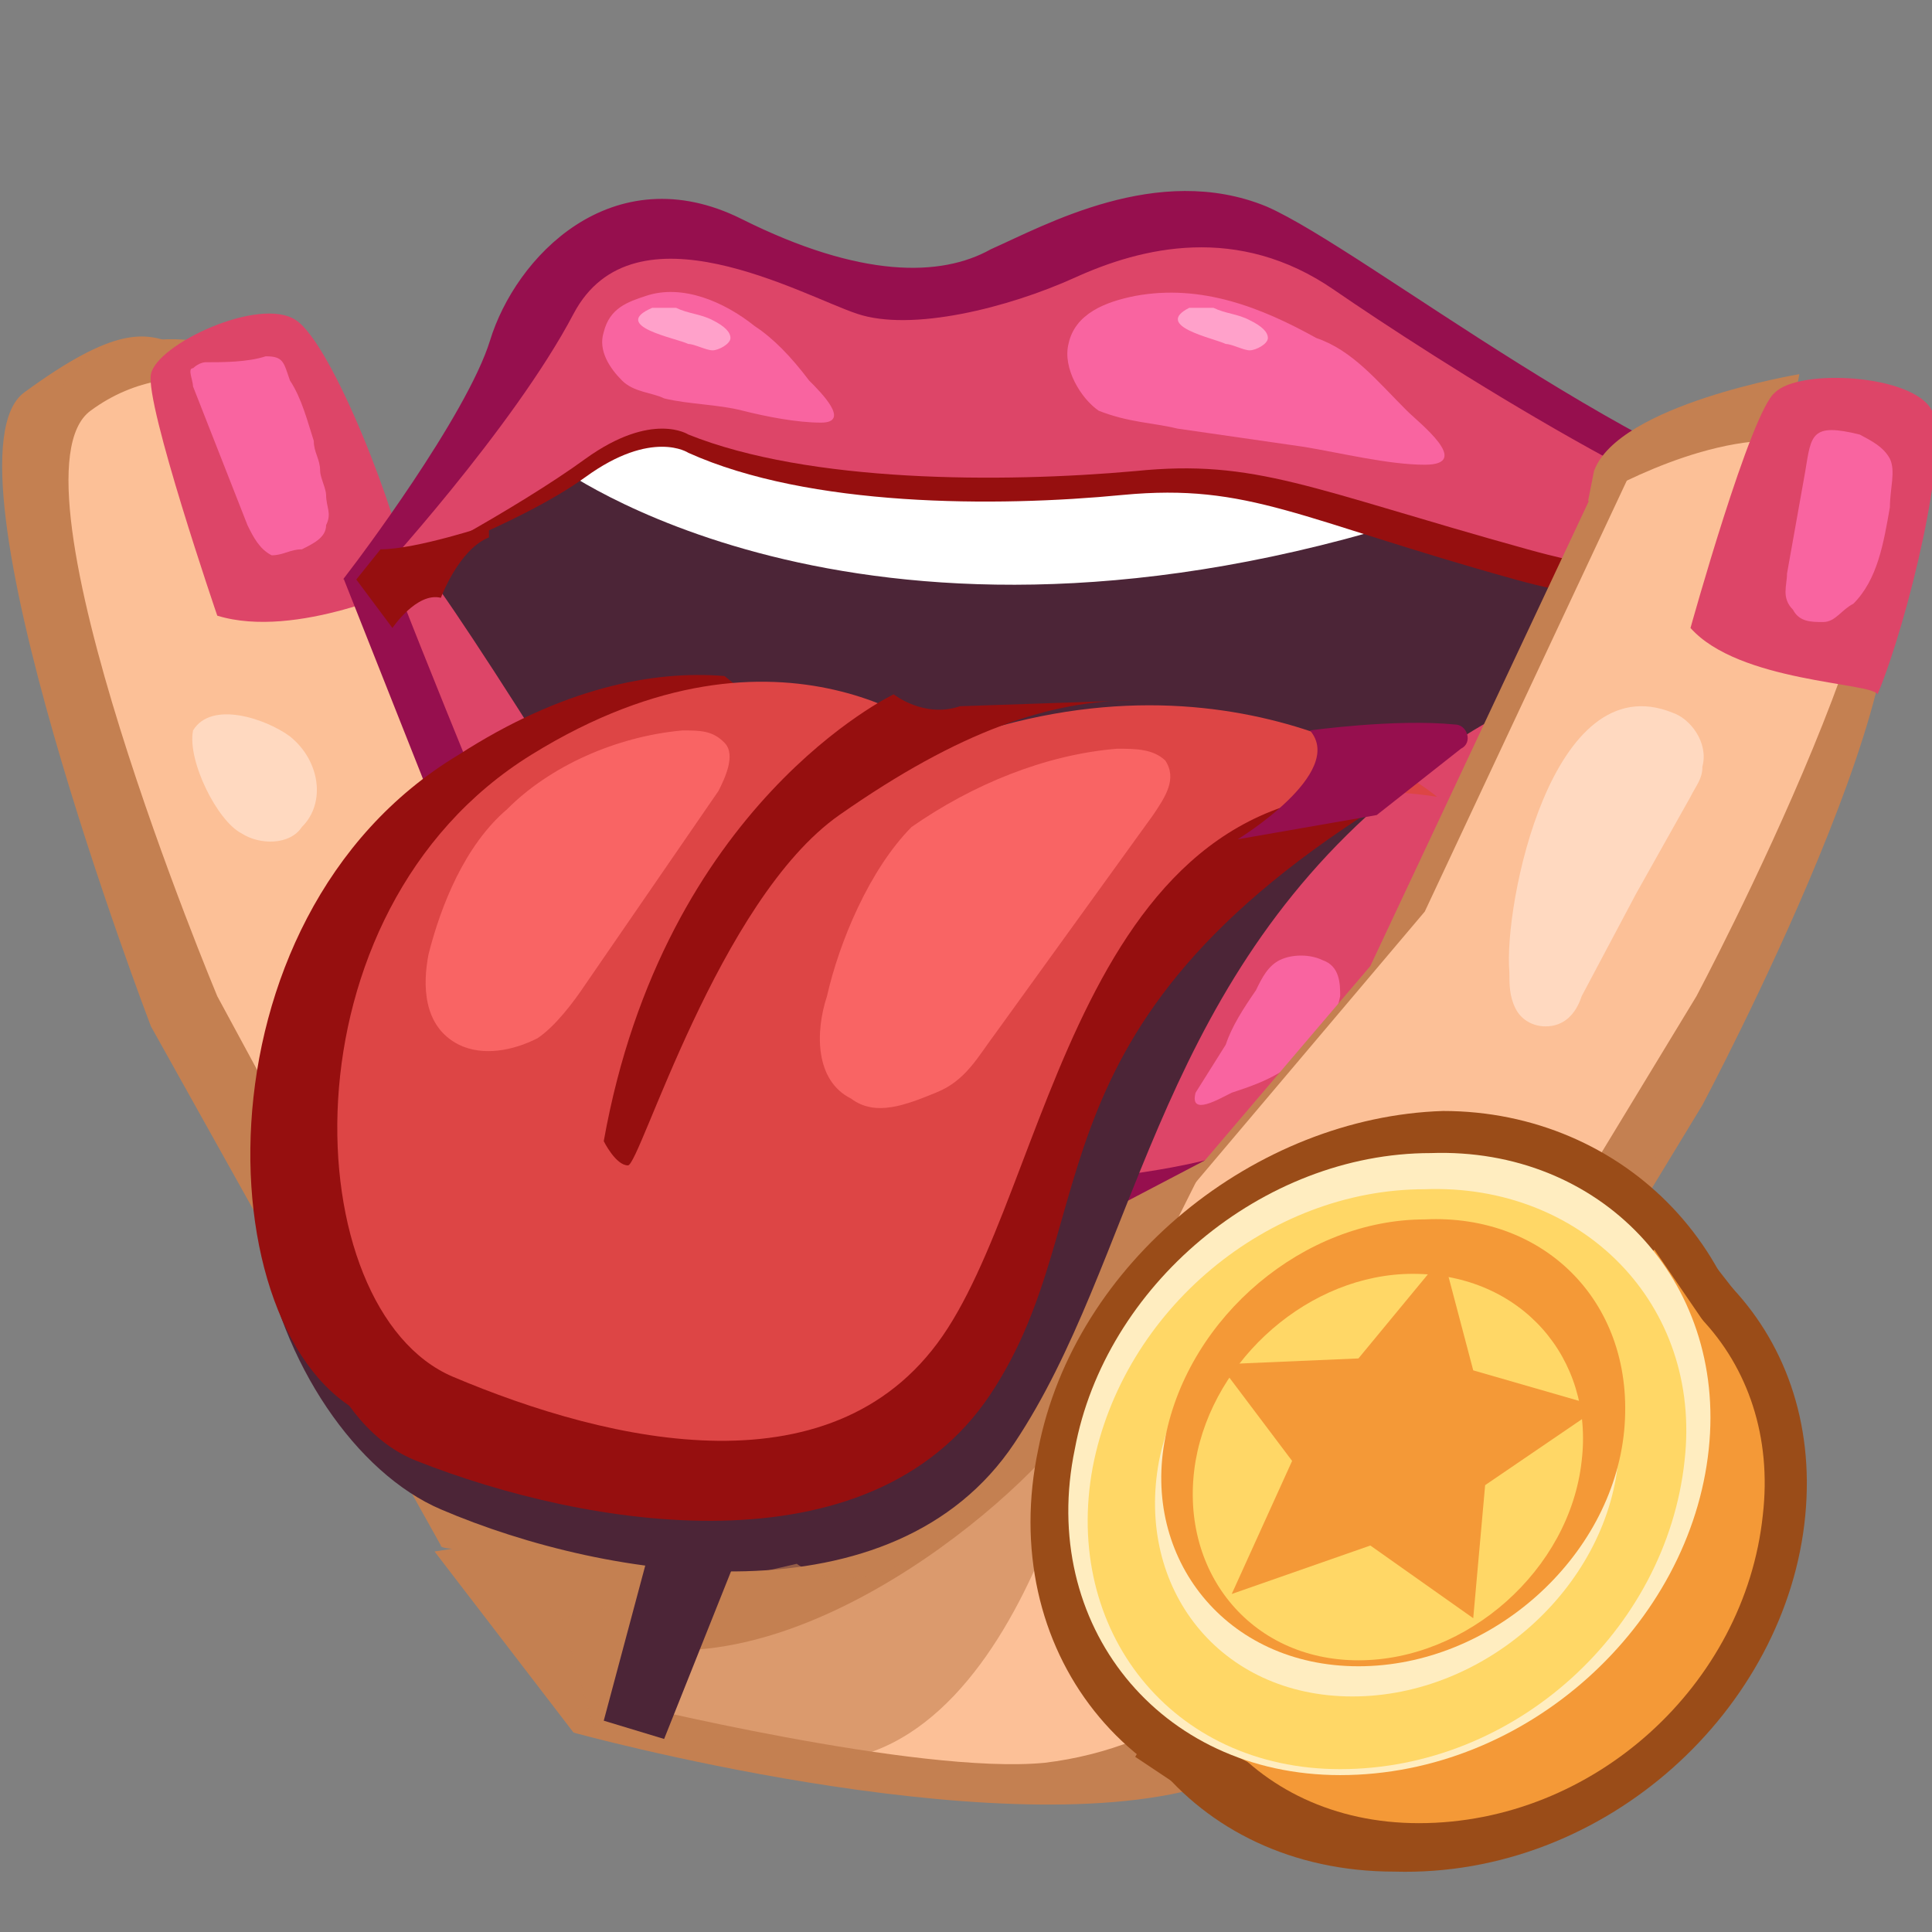 <?xml version="1.0" encoding="UTF-8"?>
<svg xmlns="http://www.w3.org/2000/svg" xmlns:xlink="http://www.w3.org/1999/xlink" width="24px" height="24px" viewBox="0 0 24 24" version="1.1">
  <rect x="0" y="0" width="24" height="24" fill="#808080" stroke="none"/>
  <defs>
    <filter id="alpha" filterUnits="objectBoundingBox" x="0%" y="0%" width="100%" height="100%">
      <feColorMatrix type="matrix" in="SourceGraphic" values="0 0 0 0 1 0 0 0 0 1 0 0 0 0 1 0 0 0 1 0"></feColorMatrix>
    </filter>
    <mask id="mask0">
      <g filter="url(#alpha)">
        <rect x="0" y="0" width="24" height="24" style="fill:rgb(0%,0%,0%);fill-opacity:0.6;stroke:none;"></rect>
      </g>
    </mask>
    <clipPath id="clip1">
      <rect x="0" y="0" width="24" height="24"></rect>
    </clipPath>
    <g id="surface5" clip-path="url(#clip1)">
      <path style=" stroke:none;fill-rule:nonzero;fill:rgb(76.863%,50.196%,31.765%);fill-opacity:1;" d="M 13.801 16.273 L 13.574 17.25 C 13.574 17.25 12.602 22.5 9.602 21.824 L 7.352 21.375 L 6.977 20.102 L 9.898 19.426 C 9.898 19.426 10.648 20.023 11.699 19.051 C 12.75 18.074 13.801 16.273 13.801 16.273 Z M 13.801 16.273 "></path>
    </g>
  </defs>
  <g id="surface1">
    <path style=" stroke:none;fill-rule:nonzero;fill:rgb(76.863%,50.196%,31.765%);fill-opacity:1;" d="M 12.977 18.074 L 7.125 21.523 C 7.125 21.523 12.301 22.949 14.926 22.199 C 16.5 21.75 17.699 19.426 17.699 19.426 Z M 10.125 18.449 L 5.477 12 C 5.477 12 2.551 4.426 2.176 4.273 C 1.801 4.125 1.426 4.051 0.301 4.875 C -0.824 5.699 1.875 12.75 1.875 12.75 L 5.477 19.199 C 5.398 19.352 9.523 19.199 10.125 18.449 Z M 10.125 18.449 "></path>
    <path style=" stroke:none;fill-rule:nonzero;fill:rgb(76.863%,50.196%,31.765%);fill-opacity:1;" d="M 10.727 17.477 L 6.074 11.023 L 3.676 4.648 C 3.301 4.5 2.023 3.75 0.898 4.648 C -0.227 5.551 2.477 11.926 2.477 11.926 L 6 18.375 C 6 18.375 10.125 18.148 10.727 17.477 Z M 10.727 17.477 "></path>
    <path style=" stroke:none;fill-rule:nonzero;fill:rgb(98.824%,75.294%,59.216%);fill-opacity:1;" d="M 10.949 17.926 L 6.301 11.477 L 3.898 5.102 C 3.523 4.949 2.25 4.273 1.125 5.102 C 0 5.926 2.699 12.375 2.699 12.375 L 6.227 18.898 C 6.227 18.824 10.352 18.676 10.949 17.926 Z M 10.949 17.926 "></path>
    <path style=" stroke:none;fill-rule:nonzero;fill:rgb(86.667%,27.059%,40.784%);fill-opacity:1;" d="M 2.699 7.648 C 2.699 7.648 1.801 5.023 1.875 4.648 C 1.949 4.273 3.227 3.676 3.676 3.977 C 4.125 4.273 4.949 6.375 5.102 7.273 C 5.102 7.273 3.676 7.949 2.699 7.648 Z M 2.699 7.648 "></path>
    <path style=" stroke:none;fill-rule:nonzero;fill:rgb(76.863%,50.196%,31.765%);fill-opacity:1;" d="M 5.398 19.273 L 7.125 21.523 L 12.977 19.648 L 9.75 18.602 Z M 5.398 19.273 "></path>
    <path style=" stroke:none;fill-rule:nonzero;fill:rgb(29.804%,14.51%,21.569%);fill-opacity:1;" d="M 4.727 7.801 L 7.426 14.625 C 7.949 16.125 10.273 17.176 12.227 16.949 C 14.176 16.727 16.801 16.801 17.551 15.676 C 18.301 14.625 21.074 8.398 22.727 7.273 C 22.727 7.273 21 8.773 19.352 9.824 C 17.699 10.875 15.523 13.875 12.977 13.801 C 10.426 13.727 8.477 13.273 7.352 11.25 C 6.227 9.227 5.477 7.5 5.477 7.5 Z M 4.727 7.801 "></path>
    <path style=" stroke:none;fill-rule:nonzero;fill:rgb(29.804%,14.51%,21.569%);fill-opacity:1;" d="M 4.875 7.051 C 4.875 7.051 6.227 12.523 12.148 12.227 C 18.074 11.926 21.898 7.5 21.898 7.5 C 21.898 7.5 16.051 5.551 14.477 5.176 C 12.898 4.801 8.773 4.875 8.773 4.875 Z M 4.875 7.051 "></path>
    <path style=" stroke:none;fill-rule:nonzero;fill:rgb(100%,100%,100%);fill-opacity:1;" d="M 6.898 5.773 C 6.898 5.773 10.574 8.551 17.324 6.523 L 15.375 5.625 L 7.648 4.875 Z M 6.898 5.773 "></path>
    <path style="fill-rule:nonzero;fill:rgb(58.824%,5.882%,30.588%);fill-opacity:1;stroke-width:0.389;stroke-linecap:butt;stroke-linejoin:miter;stroke:rgb(58.824%,5.882%,30.588%);stroke-opacity:1;stroke-miterlimit:10;" d="M 6 9.5 C 6 9.5 7.901 7 8.302 5.698 C 8.698 4.401 10.198 2.802 12.198 3.802 C 14.198 4.802 15.599 4.802 16.5 4.302 C 17.401 3.901 19.198 2.901 20.901 3.599 C 22.5 4.302 27.198 8.099 30.599 8.802 C 30.698 8.802 30.698 9 30.599 9 C 30.198 9.099 29.698 9.198 29.099 9.198 C 28.099 9.198 21.198 6.198 20.198 5.802 C 19.198 5.401 15.599 6.5 13.698 6.198 C 11.901 6 9.698 6.901 9.698 6.901 C 9.698 6.901 7.099 9.901 6 9.5 Z M 6 9.5 " transform="matrix(0.75,0,0,0.75,0,0)"></path>
    <path style=" stroke:none;fill-rule:nonzero;fill:rgb(58.824%,5.882%,5.882%);fill-opacity:1;" d="M 4.648 7.125 C 4.648 7.125 6.375 5.625 7.125 4.199 C 7.875 2.773 9.977 3.977 10.648 4.199 C 11.25 4.5 12.449 4.125 13.273 3.824 C 14.102 3.449 15.301 3.148 16.5 3.977 C 17.699 4.801 21.227 6.602 22.875 6.898 C 22.875 6.898 21.523 7.949 18.824 7.199 C 16.125 6.449 15.523 6 13.949 6.148 C 12.375 6.301 10.051 6.301 8.551 5.625 C 8.551 5.625 8.102 5.324 7.273 5.926 C 6.449 6.523 4.801 7.125 4.648 7.125 Z M 4.648 7.125 "></path>
    <path style=" stroke:none;fill-rule:nonzero;fill:rgb(86.667%,27.059%,40.784%);fill-opacity:1;" d="M 4.648 7.199 C 4.648 7.199 6.375 5.324 7.125 3.898 C 7.875 2.477 9.977 3.676 10.648 3.898 C 11.324 4.125 12.523 3.824 13.352 3.449 C 14.176 3.074 15.375 2.773 16.574 3.602 C 17.773 4.426 21.148 6.602 22.875 6.898 C 22.875 6.898 21.676 7.574 18.977 6.824 C 16.273 6.074 15.602 5.699 14.102 5.852 C 12.449 6 10.051 6 8.551 5.398 C 8.551 5.398 8.102 5.102 7.273 5.699 C 6.449 6.301 4.801 7.199 4.648 7.199 Z M 4.648 7.199 "></path>
    <path style=" stroke:none;fill-rule:nonzero;fill:rgb(58.824%,5.882%,30.588%);fill-opacity:1;" d="M 4.273 7.199 L 6.977 14.023 C 7.5 15.523 9.824 16.574 11.773 16.352 C 13.727 16.125 16.199 16.051 16.949 15 C 17.699 13.949 21.375 8.102 23.102 7.051 C 23.102 7.051 20.551 8.25 18.977 9.301 C 17.398 10.352 15.148 13.352 12.602 13.273 C 10.051 13.199 8.102 12.75 6.977 10.727 C 5.852 8.699 5.102 6.977 5.102 6.977 Z M 4.273 7.199 "></path>
    <path style=" stroke:none;fill-rule:nonzero;fill:rgb(86.667%,27.059%,40.784%);fill-opacity:1;" d="M 4.875 7.125 C 5.023 7.574 6.676 11.625 7.199 12.824 C 7.727 14.102 9.898 15.074 11.625 14.852 C 13.352 14.625 15.676 14.625 16.426 13.648 C 17.102 12.75 20.477 8.699 22.125 7.426 C 22.199 7.426 22.125 7.352 22.051 7.352 C 21.301 7.648 19.426 8.398 18.301 9.074 C 16.801 9.977 14.699 12.227 12.375 12.148 C 10.051 12.074 8.25 11.699 7.125 9.898 C 6.148 8.324 5.398 7.199 5.25 7.051 L 5.176 7.051 Z M 4.875 7.125 "></path>
    <path style=" stroke:none;fill-rule:nonzero;fill:rgb(97.647%,39.216%,62.745%);fill-opacity:1;" d="M 16.352 4.199 C 15.676 3.824 14.926 3.523 14.102 3.676 C 13.727 3.75 13.352 3.898 13.273 4.273 C 13.199 4.574 13.426 4.949 13.648 5.102 C 14.023 5.25 14.324 5.25 14.625 5.324 L 16.199 5.551 C 16.648 5.625 17.25 5.773 17.699 5.773 C 18.301 5.773 17.625 5.25 17.477 5.102 C 17.102 4.727 16.801 4.352 16.352 4.199 Z M 15.977 13.273 C 16.352 13.051 16.574 12.75 16.648 12.375 C 16.648 12.227 16.648 12 16.426 11.926 C 16.273 11.852 16.051 11.852 15.898 11.926 C 15.75 12 15.676 12.148 15.602 12.301 C 15.449 12.523 15.301 12.75 15.227 12.977 L 14.852 13.574 C 14.773 13.875 15.148 13.648 15.301 13.574 C 15.523 13.5 15.75 13.426 15.977 13.273 Z M 9.375 4.051 C 9 3.75 8.477 3.523 8.023 3.676 C 7.801 3.75 7.574 3.824 7.5 4.125 C 7.426 4.352 7.574 4.574 7.727 4.727 C 7.875 4.875 8.102 4.875 8.25 4.949 C 8.551 5.023 8.926 5.023 9.227 5.102 C 9.523 5.176 9.898 5.25 10.199 5.25 C 10.574 5.25 10.199 4.875 10.051 4.727 C 9.824 4.426 9.602 4.199 9.375 4.051 Z M 9.375 4.051 "></path>
    <path style=" stroke:none;fill-rule:nonzero;fill:rgb(58.824%,5.882%,5.882%);fill-opacity:1;" d="M 20.625 7.273 C 20.625 7.273 21.523 7.648 21.375 8.102 L 21.523 8.176 L 23.102 6.977 C 23.176 6.824 23.102 6.676 23.102 6.676 L 22.875 6.676 C 22.875 6.75 21.898 7.199 20.625 7.273 Z M 6.074 6.523 C 6.074 6.523 5.176 6.824 4.727 6.824 L 4.426 7.199 L 4.875 7.801 C 4.875 7.801 5.176 7.352 5.477 7.426 C 5.477 7.426 5.699 6.824 6.074 6.676 Z M 6.074 6.523 "></path>
    <path style=" stroke:none;fill-rule:nonzero;fill:rgb(100%,63.137%,79.216%);fill-opacity:1;" d="M 8.551 4.273 C 8.625 4.273 8.773 4.352 8.852 4.352 C 8.926 4.352 9.074 4.273 9.074 4.199 C 9.074 4.125 9 4.051 8.852 3.977 C 8.699 3.898 8.551 3.898 8.398 3.824 L 8.102 3.824 C 7.574 4.051 8.398 4.199 8.551 4.273 Z M 15.227 4.273 C 15.301 4.273 15.449 4.352 15.523 4.352 C 15.602 4.352 15.75 4.273 15.75 4.199 C 15.75 4.125 15.676 4.051 15.523 3.977 C 15.375 3.898 15.227 3.898 15.074 3.824 L 14.773 3.824 C 14.324 4.051 15.074 4.199 15.227 4.273 Z M 15.227 4.273 "></path>
    <path style=" stroke:none;fill-rule:nonzero;fill:rgb(76.863%,50.196%,31.765%);fill-opacity:1;" d="M 11.852 18.074 L 17.023 12 L 19.949 5.773 C 20.324 5.699 21.676 4.949 22.801 5.926 C 23.852 6.824 20.625 13.051 20.625 13.051 L 16.875 19.199 C 16.801 19.199 12.375 18.824 11.852 18.074 Z M 11.852 18.074 "></path>
    <path style=" stroke:none;fill-rule:nonzero;fill:rgb(76.863%,50.196%,31.765%);fill-opacity:1;" d="M 12.824 18.523 L 17.773 12.676 L 20.551 6.75 C 20.926 6.676 22.199 6 23.25 6.898 C 24.301 7.801 21.148 13.727 21.148 13.727 L 17.551 19.648 C 17.551 19.648 13.352 19.273 12.824 18.523 Z M 12.824 18.523 "></path>
    <path style=" stroke:none;fill-rule:nonzero;fill:rgb(98.824%,75.294%,59.216%);fill-opacity:1;" d="M 12.75 17.176 L 17.699 11.324 L 20.477 5.398 C 20.852 5.324 22.125 4.648 23.176 5.551 C 24.227 6.449 21.074 12.375 21.074 12.375 L 17.477 18.301 C 17.477 18.227 13.273 17.926 12.75 17.176 Z M 12.75 17.176 "></path>
    <path style=" stroke:none;fill-rule:nonzero;fill:rgb(98.824%,75.294%,59.216%);fill-opacity:1;" d="M 12.676 17.477 L 7.727 21.148 C 7.727 21.148 11.398 22.051 12.977 21.898 C 16.125 21.523 17.625 18 17.625 18 Z M 12.676 17.477 "></path>
    <path style=" stroke:none;fill-rule:nonzero;fill:rgb(100%,85.098%,75.294%);fill-opacity:1;" d="M 3 10.352 C 3.227 10.5 3.602 10.5 3.75 10.273 C 4.051 9.977 3.977 9.449 3.602 9.148 C 3.301 8.926 2.625 8.699 2.398 9.074 C 2.324 9.449 2.699 10.199 3 10.352 Z M 3 10.352 "></path>
    <path style=" stroke:none;fill-rule:nonzero;fill:rgb(76.863%,50.196%,31.765%);fill-opacity:1;" d="M 15 14.398 L 13.5 17.398 C 13.125 18.227 10.352 20.773 8.023 20.477 C 5.699 20.176 7.125 18.523 7.125 18.523 Z M 15 14.398 "></path>
    <path style=" stroke:none;fill-rule:nonzero;fill:rgb(29.804%,14.51%,21.569%);fill-opacity:1;" d="M 17.25 9.898 C 17.25 9.898 16.051 8.852 12.074 10.273 C 12.074 10.273 8.625 9.074 5.176 11.176 C 1.727 13.273 3.375 17.852 5.477 18.75 C 7.574 19.648 11.102 20.176 12.602 17.926 C 14.102 15.676 14.324 12.375 17.25 9.898 Z M 17.25 9.898 "></path>
    <path style=" stroke:none;fill-rule:nonzero;fill:rgb(58.824%,5.882%,5.882%);fill-opacity:1;" d="M 17.551 9.75 C 17.551 9.75 15.75 8.324 11.773 9.75 C 11.773 9.75 9.602 7.875 6.227 9.898 C 2.852 11.926 3.074 17.324 5.176 18.148 C 7.273 18.977 10.801 19.574 12.301 17.324 C 13.801 15.074 12.602 12.676 17.551 9.75 Z M 17.551 9.75 "></path>
    <path style=" stroke:none;fill-rule:nonzero;fill:rgb(58.824%,5.882%,5.882%);fill-opacity:1;" d="M 12.523 12.375 C 12.227 12.074 11.773 11.852 11.477 11.551 C 11.102 11.25 10.875 10.949 10.648 10.574 C 10.426 10.125 10.273 9.676 9.977 9.301 C 9.676 8.926 9.375 8.699 9 8.398 C 8.102 8.324 6.977 8.551 5.699 9.375 C 2.324 11.398 2.551 16.801 4.648 17.625 C 6.75 18.523 10.273 19.051 11.773 16.801 C 12.301 15.977 12.75 14.773 13.199 13.574 C 13.051 13.125 12.898 12.676 12.523 12.375 Z M 12.523 12.375 "></path>
    <path style=" stroke:none;fill-rule:nonzero;fill:rgb(86.667%,27.059%,27.059%);fill-opacity:1;" d="M 17.852 9.898 C 17.852 9.898 15.449 7.875 11.773 9.227 C 11.773 9.227 9.75 7.426 6.602 9.375 C 3.449 11.324 3.676 16.273 5.625 17.102 C 7.574 17.926 10.426 18.602 11.773 16.5 C 13.125 14.398 13.5 9.227 17.852 9.898 Z M 17.852 9.898 "></path>
    <path style=" stroke:none;fill-rule:nonzero;fill:rgb(58.824%,5.882%,5.882%);fill-opacity:1;" d="M 11.102 8.625 C 11.102 8.625 8.25 9.977 7.5 14.176 C 7.5 14.176 7.648 14.477 7.801 14.477 C 7.949 14.477 8.926 11.176 10.426 10.125 C 11.926 9.074 13.051 8.699 14.102 8.699 L 11.926 8.773 C 11.477 8.926 11.102 8.625 11.102 8.625 Z M 11.102 8.625 "></path>
    <path style=" stroke:none;fill-rule:nonzero;fill:rgb(97.647%,39.216%,39.216%);fill-opacity:1;" d="M 13.875 9.301 C 14.102 9.301 14.324 9.301 14.477 9.449 C 14.625 9.676 14.477 9.898 14.324 10.125 L 12.375 12.824 C 12.148 13.125 12 13.426 11.625 13.574 C 11.25 13.727 10.875 13.875 10.574 13.648 C 10.125 13.426 10.125 12.824 10.273 12.375 C 10.426 11.699 10.801 10.801 11.324 10.273 C 12.074 9.75 12.977 9.375 13.875 9.301 Z M 8.477 9.074 C 8.699 9.074 8.852 9.074 9 9.227 C 9.148 9.375 9 9.676 8.926 9.824 L 7.273 12.227 C 7.125 12.449 6.898 12.75 6.676 12.898 C 6.375 13.051 6 13.125 5.699 12.977 C 5.25 12.75 5.25 12.227 5.324 11.852 C 5.477 11.25 5.773 10.5 6.301 10.051 C 6.824 9.523 7.648 9.148 8.477 9.074 Z M 8.477 9.074 "></path>
    <path style=" stroke:none;fill-rule:nonzero;fill:rgb(58.824%,5.882%,30.588%);fill-opacity:1;" d="M 15.375 10.426 C 15.375 10.426 16.727 9.602 16.273 9.074 C 16.273 9.074 17.324 8.926 18.074 9 C 18.227 9 18.301 9.227 18.148 9.301 L 17.102 10.125 Z M 15.375 10.426 "></path>
    <path style=" stroke:none;fill-rule:nonzero;fill:rgb(76.863%,50.196%,31.765%);fill-opacity:1;" d="M 19.727 6.227 C 19.727 6.227 21.074 5.398 22.199 5.477 L 22.352 4.648 C 22.352 4.648 20.102 5.023 19.801 5.852 Z M 19.727 6.227 "></path>
    <path style=" stroke:none;fill-rule:nonzero;fill:rgb(86.667%,27.059%,40.784%);fill-opacity:1;" d="M 21 7.801 C 21 7.801 21.75 5.102 22.051 4.875 C 22.352 4.574 23.773 4.648 24 5.102 C 24.227 5.551 23.699 7.727 23.324 8.625 C 23.25 8.477 21.602 8.477 21 7.801 Z M 21 7.801 "></path>
    <path style=" stroke:none;fill-rule:nonzero;fill:rgb(100%,85.098%,75.294%);fill-opacity:1;" d="M 20.773 8.852 C 21 8.926 21.227 9.227 21.148 9.523 C 21.148 9.676 21.074 9.75 21 9.898 L 20.324 11.102 L 19.648 12.375 C 19.574 12.602 19.426 12.75 19.199 12.75 C 19.051 12.75 18.898 12.676 18.824 12.523 C 18.75 12.375 18.75 12.227 18.75 12.074 C 18.676 11.25 19.273 8.25 20.773 8.852 Z M 16.574 15.898 C 16.801 15.977 17.023 16.273 16.949 16.574 C 16.949 16.727 16.875 16.801 16.801 16.949 L 16.125 18.148 L 15.449 19.426 C 15.375 19.648 15.227 19.801 15 19.801 C 14.852 19.801 14.699 19.727 14.625 19.574 C 14.551 19.426 14.551 19.273 14.551 19.199 C 14.398 18.227 15 15.227 16.574 15.898 Z M 16.574 15.898 "></path>
    <path style=" stroke:none;fill-rule:nonzero;fill:rgb(76.863%,50.196%,31.765%);fill-opacity:1;" d="M 19.574 14.324 C 19.199 14.25 18.898 14.102 18.602 13.949 C 18.449 13.875 18.301 13.875 18.148 13.875 C 18 13.875 17.852 13.949 17.852 14.102 C 17.852 14.25 18.074 14.324 18.301 14.398 L 19.801 14.852 C 19.273 14.852 18.75 14.773 18.148 14.773 C 18 14.773 17.852 14.773 17.773 14.852 C 17.699 14.926 17.773 15 17.852 15.074 C 17.926 15.148 18.074 15.148 18.148 15.227 C 18.602 15.375 19.125 15.449 19.5 15.301 C 19.949 15.148 20.176 14.852 20.398 14.551 L 20.699 14.324 C 20.324 14.477 19.875 14.477 19.574 14.324 Z M 19.574 14.324 "></path>
    <path style=" stroke:none;fill-rule:nonzero;fill:rgb(97.647%,39.216%,62.745%);fill-opacity:1;" d="M 4.051 6.148 C 4.051 6.301 4.125 6.375 4.051 6.523 C 4.051 6.676 3.898 6.75 3.75 6.824 C 3.602 6.824 3.523 6.898 3.375 6.898 C 3.227 6.824 3.148 6.676 3.074 6.523 L 2.398 4.801 C 2.398 4.727 2.324 4.574 2.398 4.574 C 2.477 4.5 2.551 4.5 2.551 4.5 C 2.773 4.5 3.074 4.5 3.301 4.426 C 3.523 4.426 3.523 4.5 3.602 4.727 C 3.75 4.949 3.824 5.25 3.898 5.477 C 3.898 5.625 3.977 5.699 3.977 5.852 C 3.977 5.926 4.051 6.074 4.051 6.148 Z M 22.199 7.125 C 22.199 7.273 22.125 7.426 22.273 7.574 C 22.352 7.727 22.5 7.727 22.648 7.727 C 22.801 7.727 22.875 7.574 23.023 7.5 C 23.324 7.199 23.398 6.75 23.477 6.301 C 23.477 6.074 23.551 5.852 23.477 5.699 C 23.398 5.551 23.25 5.477 23.102 5.398 C 22.5 5.25 22.5 5.398 22.426 5.852 Z M 22.199 7.125 "></path>
    <use xlink:href="#surface5" mask="url(#mask0)"></use>
    <path style=" stroke:none;fill-rule:nonzero;fill:rgb(29.804%,14.51%,21.569%);fill-opacity:1;" d="M 9.148 19.352 L 8.25 21.602 L 7.5 21.375 L 8.102 19.125 Z M 9.148 19.352 "></path>
    <path style=" stroke:none;fill-rule:nonzero;fill:rgb(60.392%,29.804%,9.412%);fill-opacity:1;" d="M 14.324 21.449 L 14.102 21.824 L 15.227 22.574 L 21.676 16.199 L 20.625 14.852 Z M 14.324 21.449 "></path>
    <path style=" stroke:none;fill-rule:nonzero;fill:rgb(60.392%,29.804%,9.412%);fill-opacity:1;" d="M 21.824 18 C 21.602 20.551 19.273 22.727 16.648 22.648 C 14.023 22.648 12.375 20.477 12.898 18 C 13.352 15.676 15.602 13.875 17.926 13.801 C 20.176 13.801 21.977 15.602 21.824 18 Z M 21.824 18 "></path>
    <path style=" stroke:none;fill-rule:nonzero;fill:rgb(60.392%,29.804%,9.412%);fill-opacity:1;" d="M 22.426 18.824 C 22.199 21.227 19.949 23.324 17.324 23.25 C 14.773 23.25 13.199 21.148 13.648 18.824 C 14.102 16.574 16.273 14.852 18.523 14.852 C 20.926 14.773 22.648 16.5 22.426 18.824 Z M 22.426 18.824 "></path>
    <path style=" stroke:none;fill-rule:nonzero;fill:rgb(95.686%,60%,21.569%);fill-opacity:1;" d="M 15.074 21.676 L 16.125 22.199 L 21.375 16.727 L 20.551 15.523 Z M 15.074 21.676 "></path>
    <path style=" stroke:none;fill-rule:nonzero;fill:rgb(95.686%,60%,21.569%);fill-opacity:1;" d="M 21.898 18.824 C 21.676 20.926 19.801 22.648 17.625 22.648 C 15.523 22.648 14.176 20.926 14.551 18.898 C 14.926 16.949 16.727 15.449 18.676 15.449 C 20.699 15.375 22.125 16.875 21.898 18.824 Z M 21.898 18.824 "></path>
    <path style=" stroke:none;fill-rule:nonzero;fill:rgb(100%,92.941%,75.294%);fill-opacity:1;" d="M 21.227 18 C 21 20.176 18.977 22.051 16.648 22.051 C 14.398 22.051 12.898 20.176 13.352 18 C 13.727 15.977 15.676 14.324 17.773 14.324 C 19.875 14.25 21.449 15.898 21.227 18 Z M 21.227 18 "></path>
    <path style=" stroke:none;fill-rule:nonzero;fill:rgb(100%,84.314%,40%);fill-opacity:1;" d="M 20.926 18.148 C 20.699 20.25 18.824 21.977 16.648 21.977 C 14.551 21.977 13.199 20.25 13.574 18.227 C 13.949 16.273 15.75 14.773 17.699 14.773 C 19.648 14.699 21.148 16.199 20.926 18.148 Z M 20.926 18.148 "></path>
    <path style=" stroke:none;fill-rule:nonzero;fill:rgb(100%,92.941%,75.294%);fill-opacity:1;" d="M 20.102 18.148 C 19.949 19.727 18.449 21.074 16.801 21.074 C 15.148 21.074 14.102 19.727 14.398 18.148 C 14.699 16.648 16.125 15.449 17.625 15.449 C 19.125 15.449 20.25 16.574 20.102 18.148 Z M 20.102 18.148 "></path>
    <path style=" stroke:none;fill-rule:nonzero;fill:rgb(95.686%,60%,21.569%);fill-opacity:1;" d="M 20.176 17.773 C 20.023 19.352 18.523 20.699 16.875 20.699 C 15.227 20.699 14.176 19.352 14.477 17.852 C 14.773 16.352 16.199 15.148 17.699 15.148 C 19.199 15.074 20.324 16.199 20.176 17.773 Z M 20.176 17.773 "></path>
    <path style=" stroke:none;fill-rule:nonzero;fill:rgb(100%,84.314%,40%);fill-opacity:1;" d="M 19.648 18.148 C 19.5 19.5 18.227 20.625 16.875 20.625 C 15.523 20.625 14.625 19.5 14.852 18.148 C 15.074 16.875 16.273 15.824 17.551 15.824 C 18.898 15.824 19.801 16.875 19.648 18.148 Z M 19.648 18.148 "></path>
    <path style=" stroke:none;fill-rule:nonzero;fill:rgb(95.686%,60%,21.569%);fill-opacity:1;" d="M 17.926 15.602 L 18.301 17.023 L 19.875 17.477 L 18.449 18.449 L 18.301 20.102 L 17.023 19.199 L 15.301 19.801 L 16.051 18.148 L 15.148 16.949 L 16.875 16.875 Z M 17.926 15.602 "></path>
  </g>
</svg>
